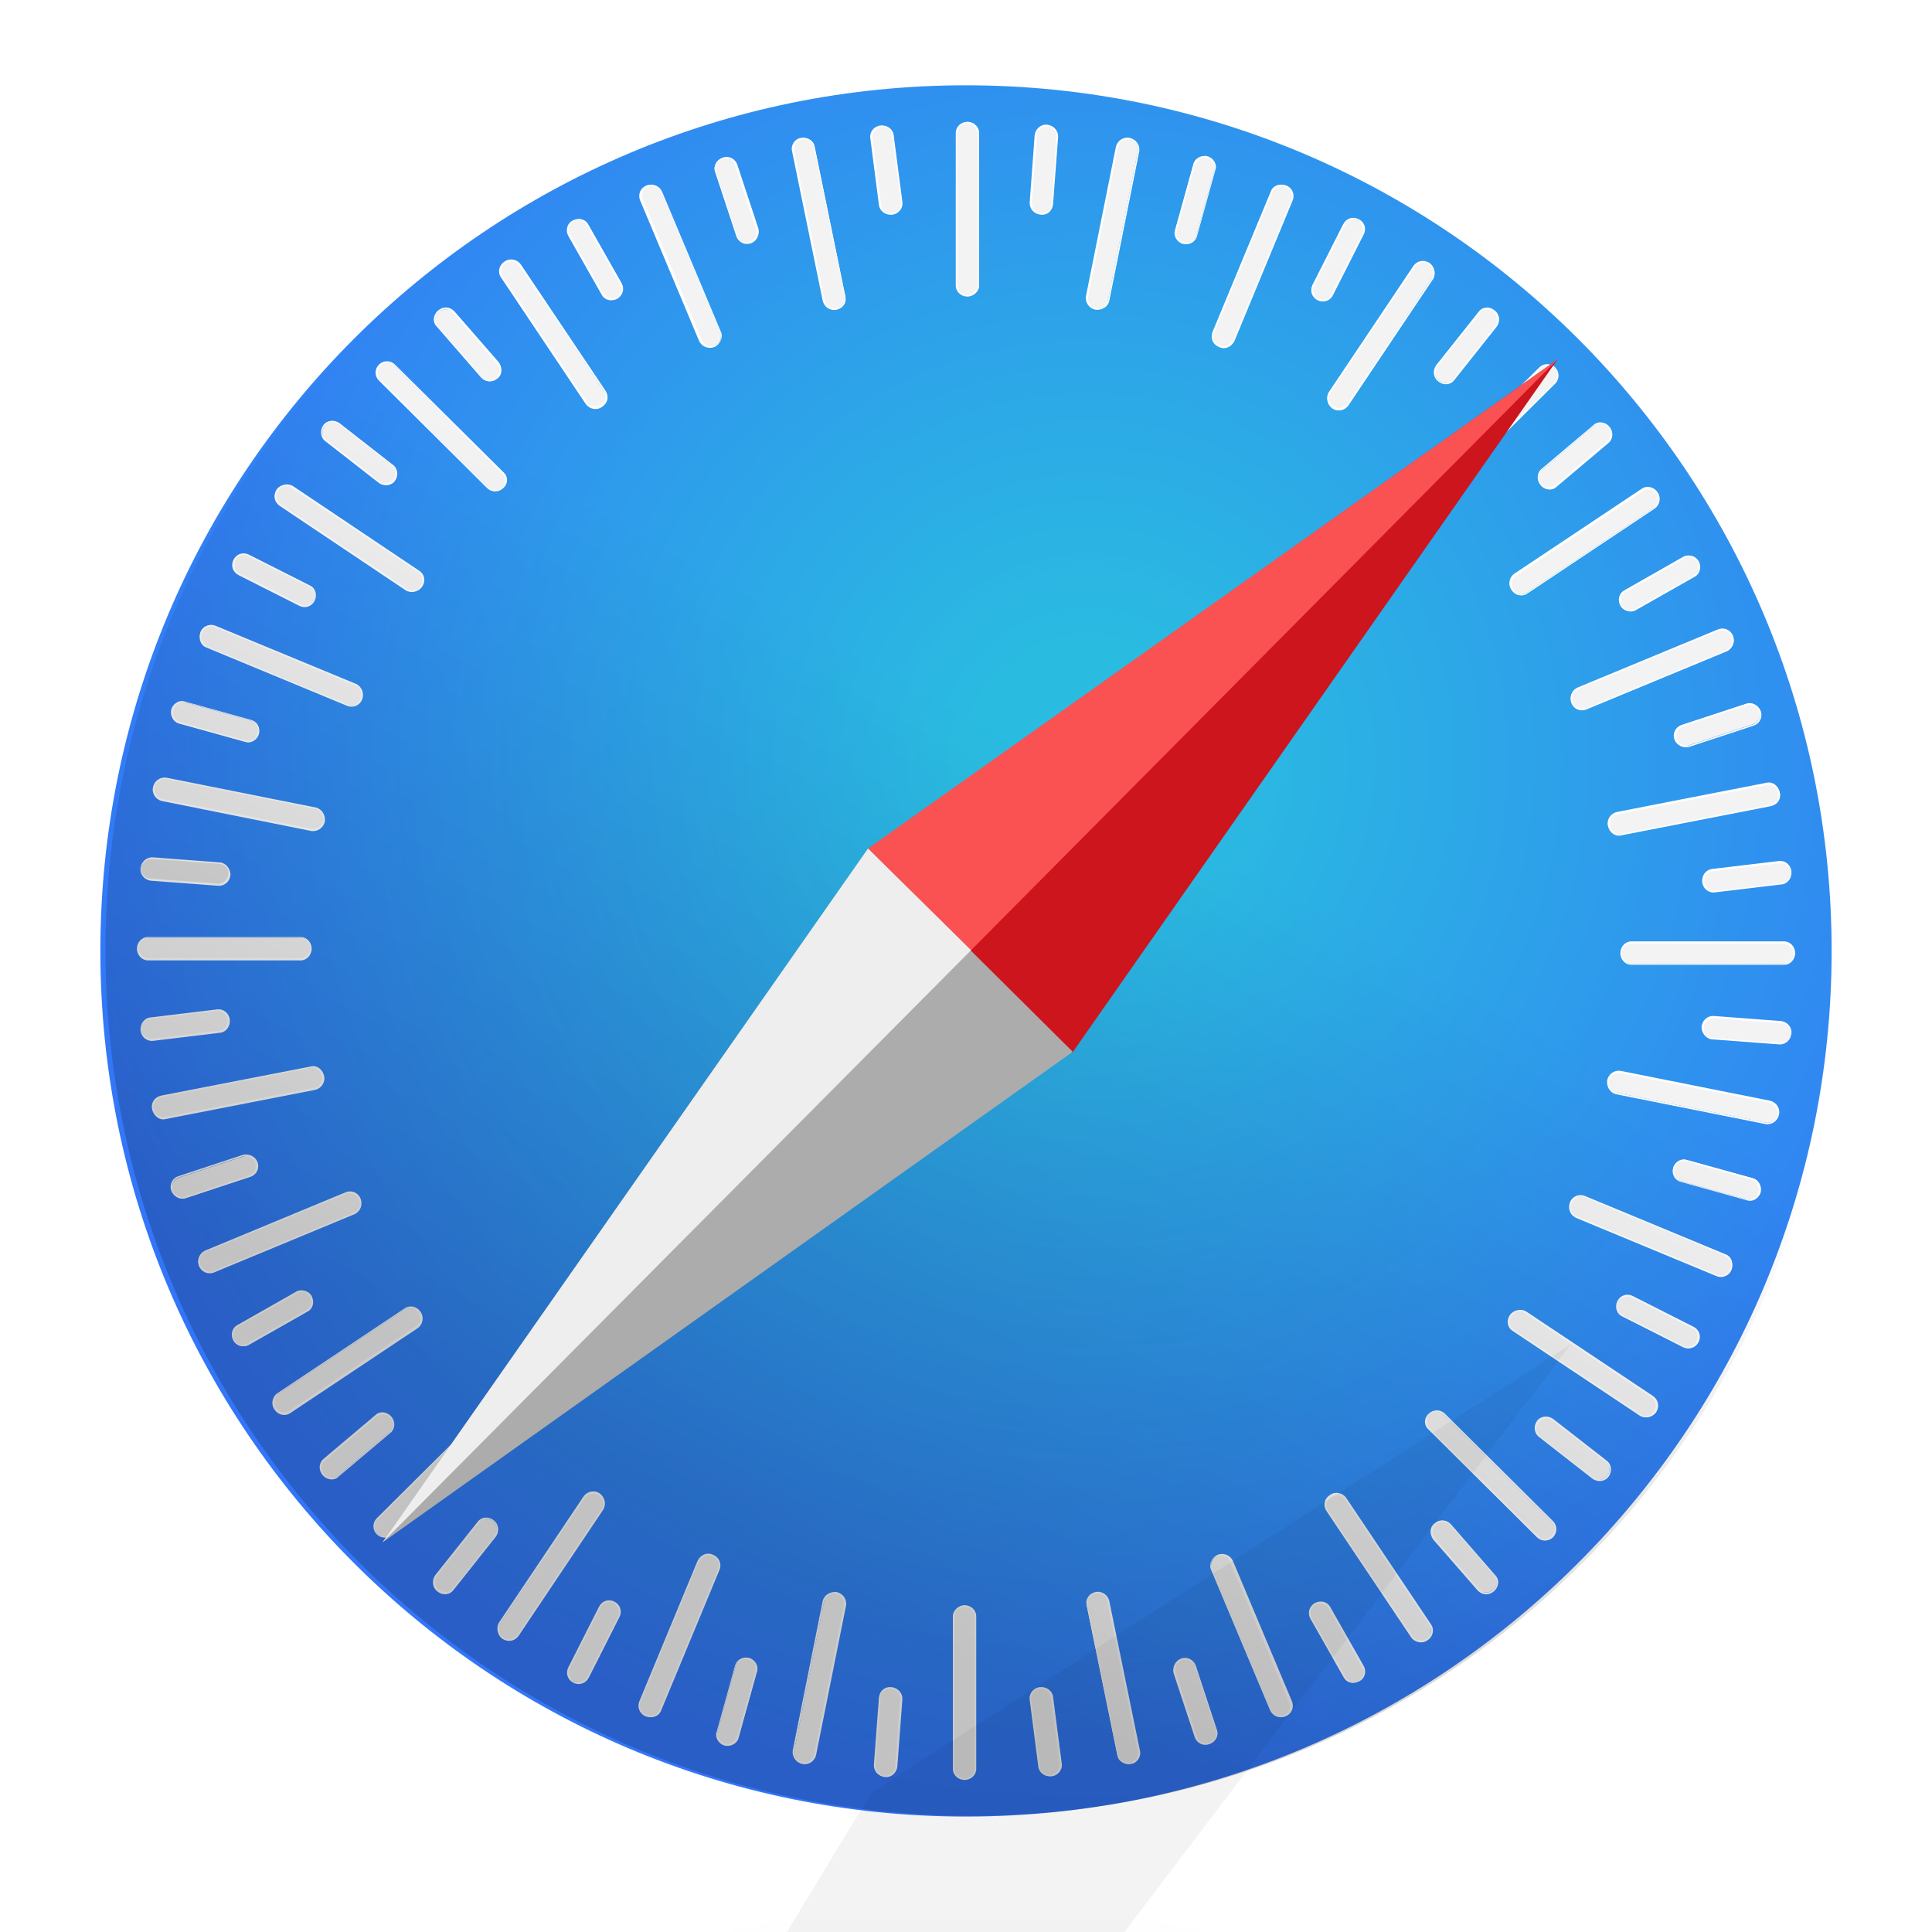 <svg width="20" height="20" viewBox="0 0 20 20" fill="none" xmlns="http://www.w3.org/2000/svg">
<g clip-path="url(#clip0_1949_4490)">
<g filter="url(#filter0_d_1949_4490)">
<path d="M10 19.531C15.35 19.531 19.688 15.194 19.688 9.844C19.688 4.493 15.35 0.156 10 0.156C4.65 0.156 0.312 4.493 0.312 9.844C0.312 15.194 4.65 19.531 10 19.531Z" fill="url(#paint0_linear_1949_4490)"/>
</g>
<path d="M10 18.805C14.949 18.805 18.961 14.793 18.961 9.844C18.961 4.895 14.949 0.883 10 0.883C5.051 0.883 1.039 4.895 1.039 9.844C1.039 14.793 5.051 18.805 10 18.805Z" fill="url(#paint1_radial_1949_4490)"/>
<path d="M10.015 3.062C9.955 3.062 9.902 3.017 9.902 2.957V1.375C9.902 1.314 9.955 1.269 10.015 1.269C10.076 1.269 10.129 1.314 10.129 1.375V2.957C10.121 3.017 10.076 3.062 10.015 3.062Z" fill="#F3F3F3"/>
<path d="M10.015 3.07C9.947 3.07 9.894 3.017 9.894 2.957V1.375C9.894 1.314 9.947 1.261 10.015 1.261C10.083 1.261 10.136 1.314 10.136 1.375V2.957C10.136 3.017 10.076 3.07 10.015 3.07ZM10.015 1.276C9.962 1.276 9.909 1.322 9.909 1.375V2.957C9.909 3.01 9.955 3.055 10.015 3.055C10.068 3.055 10.121 3.01 10.121 2.957V1.375C10.114 1.322 10.068 1.276 10.015 1.276Z" fill="white"/>
<path d="M10.772 2.215C10.711 2.207 10.666 2.162 10.666 2.101L10.719 1.397C10.726 1.337 10.78 1.291 10.84 1.299C10.901 1.307 10.946 1.352 10.946 1.413L10.893 2.116C10.886 2.177 10.833 2.222 10.772 2.215V2.215Z" fill="#F3F3F3"/>
<path d="M10.772 2.222C10.704 2.215 10.659 2.162 10.659 2.101L10.711 1.397C10.719 1.337 10.772 1.284 10.84 1.291C10.908 1.299 10.954 1.352 10.954 1.413L10.901 2.116C10.893 2.185 10.84 2.23 10.772 2.222ZM10.84 1.307C10.787 1.307 10.734 1.345 10.734 1.397L10.681 2.101C10.681 2.154 10.719 2.2 10.78 2.207C10.833 2.207 10.886 2.169 10.886 2.116L10.938 1.413C10.938 1.36 10.893 1.314 10.84 1.307H10.84Z" fill="white"/>
<path d="M11.34 3.199C11.279 3.184 11.241 3.131 11.249 3.07L11.559 1.519C11.574 1.458 11.627 1.42 11.688 1.435C11.748 1.45 11.786 1.503 11.779 1.564L11.468 3.116C11.461 3.168 11.4 3.206 11.34 3.199H11.34Z" fill="#F3F3F3"/>
<path d="M11.34 3.206C11.271 3.191 11.234 3.131 11.241 3.07L11.552 1.519C11.567 1.458 11.627 1.413 11.695 1.428C11.763 1.443 11.801 1.503 11.794 1.564L11.483 3.116C11.468 3.176 11.408 3.214 11.34 3.206ZM11.695 1.443C11.642 1.435 11.589 1.466 11.574 1.519L11.264 3.07C11.256 3.123 11.287 3.176 11.347 3.191C11.4 3.199 11.453 3.168 11.468 3.115L11.779 1.564C11.786 1.503 11.748 1.458 11.695 1.443Z" fill="white"/>
<path d="M12.248 2.518C12.233 2.514 12.22 2.508 12.208 2.499C12.196 2.49 12.186 2.479 12.178 2.467C12.17 2.454 12.165 2.44 12.163 2.425C12.161 2.411 12.161 2.396 12.165 2.381L12.354 1.7C12.369 1.64 12.43 1.609 12.49 1.625C12.551 1.64 12.588 1.7 12.573 1.761L12.384 2.442C12.369 2.502 12.308 2.533 12.248 2.518Z" fill="#F3F3F3"/>
<path d="M12.248 2.525C12.187 2.51 12.142 2.442 12.165 2.381L12.354 1.7C12.369 1.64 12.437 1.602 12.498 1.617C12.558 1.632 12.604 1.7 12.581 1.761L12.392 2.442C12.377 2.502 12.316 2.54 12.248 2.525H12.248ZM12.498 1.64C12.445 1.625 12.384 1.655 12.369 1.708L12.18 2.389C12.165 2.442 12.195 2.495 12.255 2.51C12.308 2.525 12.369 2.495 12.384 2.442L12.573 1.761C12.581 1.708 12.551 1.655 12.498 1.64V1.64Z" fill="white"/>
<path d="M12.619 3.585C12.558 3.562 12.536 3.494 12.558 3.441L13.164 1.98C13.186 1.927 13.254 1.897 13.307 1.927C13.368 1.95 13.391 2.018 13.368 2.071L12.762 3.532C12.74 3.585 12.672 3.615 12.619 3.585H12.619Z" fill="#F3F3F3"/>
<path d="M12.619 3.592C12.59 3.581 12.566 3.559 12.553 3.531C12.541 3.502 12.54 3.47 12.55 3.441L13.156 1.98C13.179 1.92 13.247 1.897 13.315 1.92C13.344 1.931 13.368 1.953 13.38 1.981C13.393 2.01 13.394 2.042 13.383 2.071L12.778 3.532C12.747 3.592 12.679 3.623 12.619 3.592ZM13.307 1.935C13.255 1.912 13.194 1.935 13.171 1.988L12.566 3.449C12.543 3.501 12.573 3.554 12.626 3.577C12.679 3.6 12.74 3.577 12.762 3.524L13.368 2.063C13.383 2.018 13.36 1.957 13.307 1.935Z" fill="white"/>
<path d="M13.64 3.1C13.587 3.07 13.565 3.01 13.587 2.957L13.905 2.328C13.935 2.275 13.996 2.253 14.057 2.283C14.11 2.313 14.132 2.374 14.11 2.427L13.792 3.055C13.761 3.108 13.701 3.131 13.64 3.1H13.64Z" fill="#F3F3F3"/>
<path d="M13.64 3.108C13.58 3.078 13.557 3.01 13.587 2.949L13.905 2.321C13.936 2.26 14.004 2.238 14.064 2.268C14.125 2.298 14.148 2.366 14.117 2.427L13.799 3.055C13.769 3.115 13.701 3.138 13.64 3.108L13.64 3.108ZM14.057 2.283C14.004 2.26 13.943 2.275 13.921 2.328L13.603 2.957C13.58 3.002 13.603 3.062 13.648 3.093C13.701 3.115 13.761 3.1 13.784 3.047L14.102 2.419C14.125 2.374 14.102 2.313 14.057 2.283Z" fill="white"/>
<path d="M13.792 4.22C13.739 4.183 13.724 4.115 13.761 4.069L14.639 2.76C14.67 2.707 14.738 2.699 14.791 2.73C14.844 2.767 14.859 2.835 14.821 2.881L13.943 4.19C13.913 4.243 13.845 4.258 13.792 4.22Z" fill="#F3F3F3"/>
<path d="M13.792 4.228C13.739 4.19 13.724 4.115 13.754 4.062L14.632 2.752C14.67 2.699 14.738 2.684 14.798 2.722C14.851 2.76 14.867 2.835 14.836 2.888L13.958 4.198C13.921 4.251 13.845 4.266 13.792 4.228ZM14.791 2.737C14.745 2.707 14.677 2.714 14.647 2.76L13.769 4.069C13.739 4.114 13.754 4.175 13.799 4.205C13.845 4.236 13.913 4.228 13.943 4.183L14.821 2.881C14.851 2.835 14.836 2.767 14.791 2.737Z" fill="white"/>
<path d="M14.897 3.94C14.851 3.903 14.836 3.834 14.874 3.789L15.313 3.237C15.351 3.191 15.419 3.184 15.464 3.221C15.51 3.259 15.525 3.327 15.487 3.373L15.048 3.925C15.01 3.971 14.942 3.978 14.897 3.94H14.897Z" fill="#F3F3F3"/>
<path d="M14.889 3.948C14.836 3.91 14.829 3.834 14.867 3.781L15.306 3.229C15.343 3.176 15.419 3.168 15.472 3.214C15.525 3.252 15.533 3.327 15.495 3.38L15.056 3.933C15.018 3.986 14.942 3.993 14.889 3.948ZM15.457 3.229C15.412 3.191 15.351 3.199 15.313 3.244L14.874 3.797C14.844 3.842 14.851 3.903 14.897 3.94C14.942 3.978 15.003 3.971 15.04 3.925L15.479 3.373C15.51 3.327 15.502 3.259 15.457 3.229L15.457 3.229Z" fill="white"/>
<path d="M14.821 5.076C14.776 5.03 14.776 4.962 14.821 4.924L15.941 3.812C15.987 3.766 16.055 3.774 16.093 3.812C16.13 3.85 16.138 3.925 16.093 3.963L14.98 5.076C14.935 5.121 14.867 5.121 14.821 5.076Z" fill="#F3F3F3"/>
<path d="M14.813 5.083C14.792 5.061 14.779 5.031 14.779 5C14.779 4.969 14.792 4.939 14.813 4.917L15.934 3.804C15.956 3.782 15.986 3.77 16.017 3.77C16.048 3.77 16.078 3.782 16.1 3.804C16.122 3.826 16.134 3.856 16.134 3.887C16.134 3.919 16.122 3.948 16.1 3.971L14.98 5.083C14.958 5.105 14.928 5.117 14.897 5.117C14.866 5.117 14.836 5.105 14.813 5.083V5.083ZM16.093 3.812C16.055 3.774 15.987 3.774 15.949 3.812L14.829 4.924C14.791 4.962 14.791 5.03 14.829 5.068C14.867 5.106 14.935 5.106 14.972 5.068L16.093 3.956C16.13 3.918 16.13 3.857 16.093 3.812Z" fill="white"/>
<path d="M15.956 5.015C15.918 4.97 15.918 4.902 15.964 4.864L16.501 4.41C16.547 4.372 16.615 4.379 16.653 4.425C16.691 4.47 16.691 4.538 16.645 4.576L16.108 5.03C16.062 5.068 15.994 5.061 15.956 5.015Z" fill="#F3F3F3"/>
<path d="M15.949 5.023C15.903 4.97 15.911 4.894 15.956 4.856L16.494 4.402C16.539 4.357 16.615 4.364 16.66 4.417C16.706 4.47 16.698 4.546 16.653 4.584L16.115 5.038C16.07 5.083 15.994 5.076 15.949 5.023H15.949ZM16.645 4.425C16.607 4.379 16.547 4.379 16.501 4.41L15.964 4.864C15.926 4.902 15.918 4.962 15.956 5.008C15.994 5.053 16.055 5.053 16.1 5.023L16.637 4.569C16.683 4.531 16.683 4.47 16.645 4.425Z" fill="white"/>
<path d="M15.654 6.105C15.616 6.052 15.631 5.984 15.684 5.954L17.001 5.076C17.054 5.045 17.122 5.061 17.152 5.106C17.19 5.159 17.175 5.227 17.122 5.257L15.805 6.135C15.759 6.166 15.691 6.15 15.654 6.105Z" fill="#F3F3F3"/>
<path d="M15.646 6.105C15.608 6.052 15.623 5.976 15.676 5.939L16.993 5.061C17.046 5.023 17.122 5.038 17.16 5.098C17.198 5.151 17.182 5.227 17.129 5.265L15.813 6.143C15.759 6.181 15.684 6.166 15.646 6.105V6.105ZM17.145 5.114C17.114 5.068 17.054 5.053 17.008 5.083L15.691 5.961C15.646 5.991 15.631 6.052 15.669 6.105C15.699 6.15 15.759 6.166 15.805 6.135L17.122 5.257C17.167 5.22 17.175 5.159 17.145 5.114Z" fill="white"/>
<path d="M16.781 6.264C16.751 6.211 16.766 6.143 16.819 6.113L17.432 5.764C17.485 5.734 17.553 5.757 17.584 5.81C17.614 5.863 17.599 5.931 17.546 5.961L16.933 6.309C16.88 6.34 16.812 6.317 16.781 6.264L16.781 6.264Z" fill="#F3F3F3"/>
<path d="M16.774 6.271C16.743 6.211 16.759 6.143 16.812 6.113L17.425 5.764C17.478 5.734 17.553 5.757 17.584 5.81C17.614 5.87 17.599 5.939 17.546 5.969L16.933 6.317C16.88 6.347 16.804 6.324 16.774 6.271ZM17.576 5.817C17.546 5.764 17.485 5.749 17.44 5.78L16.827 6.128C16.781 6.158 16.766 6.219 16.789 6.264C16.819 6.317 16.88 6.332 16.925 6.302L17.538 5.954C17.584 5.931 17.599 5.87 17.576 5.817Z" fill="white"/>
<path d="M16.274 7.271C16.252 7.21 16.274 7.149 16.335 7.127L17.796 6.521C17.848 6.499 17.917 6.529 17.939 6.582C17.962 6.642 17.939 6.703 17.879 6.726L16.418 7.331C16.365 7.354 16.297 7.331 16.274 7.271Z" fill="#F3F3F3"/>
<path d="M16.267 7.278C16.244 7.218 16.267 7.149 16.327 7.119L17.788 6.514C17.817 6.503 17.849 6.504 17.878 6.516C17.906 6.529 17.928 6.553 17.939 6.582C17.962 6.642 17.939 6.71 17.879 6.741L16.418 7.346C16.389 7.357 16.357 7.356 16.328 7.343C16.3 7.331 16.278 7.307 16.267 7.278V7.278ZM17.924 6.589C17.901 6.536 17.841 6.514 17.796 6.529L16.335 7.134C16.282 7.157 16.259 7.218 16.282 7.271C16.305 7.324 16.365 7.346 16.41 7.331L17.871 6.726C17.924 6.703 17.947 6.642 17.924 6.589Z" fill="white"/>
<path d="M17.341 7.649C17.319 7.588 17.349 7.528 17.409 7.505L18.076 7.286C18.128 7.263 18.197 7.301 18.212 7.354C18.234 7.414 18.204 7.475 18.144 7.498L17.478 7.717C17.425 7.74 17.364 7.71 17.341 7.649V7.649Z" fill="#F3F3F3"/>
<path d="M17.334 7.656C17.311 7.596 17.341 7.528 17.41 7.505L18.076 7.286C18.136 7.263 18.204 7.301 18.227 7.361C18.25 7.422 18.219 7.49 18.151 7.513L17.485 7.732C17.425 7.747 17.357 7.717 17.334 7.656ZM18.212 7.369C18.197 7.316 18.136 7.286 18.083 7.301L17.417 7.52C17.364 7.535 17.341 7.596 17.357 7.649C17.372 7.702 17.432 7.732 17.485 7.717L18.151 7.498C18.204 7.475 18.227 7.422 18.212 7.369V7.369Z" fill="white"/>
<path d="M16.66 8.55C16.645 8.489 16.683 8.428 16.743 8.421L18.295 8.118C18.355 8.103 18.409 8.148 18.424 8.209C18.439 8.27 18.401 8.33 18.34 8.338L16.789 8.64C16.728 8.648 16.668 8.61 16.66 8.55H16.66Z" fill="#F3F3F3"/>
<path d="M16.645 8.55C16.63 8.481 16.675 8.421 16.736 8.406L18.287 8.103C18.348 8.088 18.409 8.133 18.424 8.201C18.439 8.27 18.393 8.33 18.333 8.345L16.781 8.648C16.721 8.663 16.66 8.618 16.645 8.55V8.55ZM18.409 8.209C18.401 8.156 18.348 8.118 18.295 8.126L16.743 8.429C16.691 8.436 16.653 8.497 16.668 8.55C16.675 8.603 16.728 8.64 16.781 8.633L18.333 8.33C18.386 8.315 18.424 8.262 18.409 8.209Z" fill="white"/>
<path d="M17.629 9.132C17.621 9.072 17.659 9.019 17.72 9.011L18.416 8.928C18.477 8.92 18.53 8.966 18.537 9.026C18.545 9.087 18.507 9.14 18.446 9.148L17.75 9.231C17.697 9.238 17.637 9.193 17.629 9.132H17.629Z" fill="#F3F3F3"/>
<path d="M17.621 9.132C17.614 9.064 17.659 9.004 17.72 8.996L18.416 8.913C18.477 8.905 18.537 8.951 18.545 9.019C18.552 9.087 18.507 9.148 18.446 9.155L17.75 9.238C17.689 9.246 17.629 9.2 17.621 9.132ZM18.537 9.026C18.53 8.973 18.477 8.928 18.424 8.936L17.727 9.019C17.674 9.026 17.637 9.079 17.644 9.132C17.652 9.185 17.705 9.231 17.758 9.223L18.454 9.14C18.507 9.132 18.545 9.079 18.537 9.026H18.537Z" fill="white"/>
<path d="M16.781 9.866C16.781 9.806 16.827 9.753 16.887 9.753H18.469C18.53 9.753 18.575 9.806 18.575 9.866C18.575 9.927 18.53 9.98 18.469 9.98H16.887C16.827 9.98 16.781 9.927 16.781 9.866Z" fill="#F3F3F3"/>
<path d="M16.774 9.866C16.774 9.798 16.827 9.745 16.887 9.745H18.469C18.53 9.745 18.583 9.798 18.583 9.866C18.583 9.935 18.53 9.988 18.469 9.988H16.887C16.827 9.988 16.774 9.935 16.774 9.866ZM18.567 9.874C18.567 9.821 18.522 9.768 18.469 9.768H16.887C16.834 9.768 16.789 9.813 16.789 9.874C16.789 9.927 16.834 9.98 16.887 9.98H18.469C18.522 9.972 18.567 9.927 18.567 9.874H18.567Z" fill="white"/>
<path d="M17.621 10.631C17.629 10.57 17.674 10.525 17.735 10.525L18.439 10.578C18.499 10.585 18.545 10.638 18.537 10.699C18.53 10.759 18.484 10.805 18.424 10.805L17.72 10.752C17.667 10.744 17.621 10.691 17.621 10.631H17.621Z" fill="#F3F3F3"/>
<path d="M17.614 10.631C17.621 10.563 17.674 10.517 17.735 10.517L18.439 10.57C18.499 10.578 18.552 10.631 18.545 10.699C18.537 10.767 18.484 10.812 18.424 10.812L17.72 10.759C17.659 10.752 17.614 10.691 17.614 10.631ZM18.537 10.699C18.545 10.646 18.499 10.593 18.446 10.593L17.742 10.54C17.689 10.54 17.644 10.578 17.637 10.639C17.629 10.691 17.674 10.744 17.727 10.744L18.431 10.797C18.484 10.797 18.53 10.752 18.537 10.699Z" fill="white"/>
<path d="M16.645 11.183C16.66 11.123 16.713 11.085 16.774 11.093L18.325 11.403C18.386 11.418 18.424 11.471 18.409 11.531C18.393 11.592 18.34 11.63 18.28 11.622L16.728 11.312C16.675 11.305 16.637 11.244 16.645 11.183Z" fill="#F3F3F3"/>
<path d="M16.637 11.183C16.653 11.115 16.713 11.077 16.774 11.085L18.325 11.395C18.386 11.41 18.431 11.471 18.416 11.539C18.401 11.607 18.34 11.645 18.28 11.637L16.728 11.327C16.668 11.312 16.63 11.252 16.637 11.183V11.183ZM18.401 11.539C18.409 11.486 18.378 11.433 18.325 11.418L16.774 11.108C16.721 11.1 16.668 11.13 16.653 11.191C16.645 11.244 16.675 11.297 16.728 11.312L18.28 11.622C18.34 11.63 18.386 11.592 18.401 11.539Z" fill="white"/>
<path d="M17.326 12.091C17.33 12.077 17.336 12.064 17.345 12.052C17.353 12.04 17.364 12.03 17.377 12.022C17.39 12.014 17.404 12.009 17.418 12.007C17.433 12.004 17.448 12.005 17.462 12.008L18.144 12.197C18.204 12.213 18.234 12.273 18.219 12.334C18.216 12.348 18.209 12.362 18.201 12.374C18.192 12.386 18.181 12.396 18.168 12.404C18.156 12.411 18.142 12.416 18.127 12.419C18.112 12.421 18.098 12.421 18.083 12.417L17.402 12.228C17.341 12.213 17.311 12.152 17.326 12.091H17.326Z" fill="#F3F3F3"/>
<path d="M17.319 12.092C17.334 12.031 17.402 11.986 17.462 12.008L18.144 12.197C18.204 12.213 18.242 12.281 18.227 12.341C18.212 12.402 18.144 12.447 18.083 12.425L17.402 12.235C17.341 12.22 17.303 12.16 17.319 12.092L17.319 12.092ZM18.204 12.341C18.219 12.288 18.189 12.228 18.136 12.213L17.455 12.023C17.402 12.008 17.349 12.039 17.334 12.099C17.319 12.152 17.349 12.213 17.402 12.228L18.083 12.417C18.136 12.425 18.189 12.394 18.204 12.341Z" fill="white"/>
<path d="M16.259 12.455C16.282 12.394 16.35 12.371 16.403 12.394L17.864 13C17.916 13.022 17.947 13.091 17.924 13.143C17.901 13.204 17.833 13.227 17.78 13.204L16.32 12.599C16.259 12.576 16.236 12.508 16.259 12.455V12.455Z" fill="#F3F3F3"/>
<path d="M16.252 12.447C16.263 12.418 16.285 12.395 16.313 12.382C16.341 12.369 16.374 12.368 16.403 12.379L17.864 12.985C17.924 13.007 17.947 13.075 17.924 13.144C17.913 13.173 17.891 13.196 17.863 13.209C17.834 13.222 17.802 13.223 17.773 13.212L16.312 12.606C16.252 12.576 16.229 12.508 16.252 12.447ZM17.909 13.136C17.932 13.083 17.909 13.023 17.856 13L16.395 12.394C16.342 12.372 16.289 12.402 16.267 12.455C16.244 12.508 16.267 12.568 16.32 12.591L17.78 13.197C17.833 13.212 17.894 13.189 17.909 13.136Z" fill="white"/>
<path d="M16.751 13.477C16.781 13.424 16.842 13.401 16.895 13.424L17.523 13.742C17.576 13.764 17.599 13.832 17.568 13.893C17.538 13.946 17.478 13.969 17.425 13.946L16.797 13.628C16.743 13.598 16.721 13.53 16.751 13.477Z" fill="#F3F3F3"/>
<path d="M16.743 13.469C16.774 13.408 16.842 13.386 16.902 13.416L17.53 13.734C17.591 13.764 17.614 13.832 17.584 13.893C17.553 13.953 17.485 13.976 17.425 13.946L16.797 13.628C16.736 13.605 16.713 13.53 16.743 13.469ZM17.561 13.885C17.584 13.832 17.568 13.772 17.515 13.749L16.887 13.431C16.842 13.409 16.781 13.431 16.751 13.477C16.728 13.53 16.743 13.59 16.796 13.613L17.424 13.931C17.478 13.953 17.538 13.938 17.561 13.885Z" fill="white"/>
<path d="M15.638 13.62C15.676 13.567 15.737 13.552 15.79 13.59L17.107 14.468C17.16 14.498 17.167 14.566 17.137 14.619C17.099 14.672 17.039 14.688 16.986 14.65L15.669 13.772C15.616 13.734 15.601 13.666 15.638 13.62Z" fill="#F3F3F3"/>
<path d="M15.631 13.613C15.669 13.56 15.745 13.545 15.797 13.575L17.114 14.453C17.167 14.491 17.182 14.559 17.145 14.619C17.107 14.672 17.031 14.688 16.978 14.657L15.661 13.779C15.601 13.742 15.593 13.666 15.631 13.613ZM17.122 14.612C17.152 14.566 17.145 14.498 17.099 14.468L15.782 13.59C15.737 13.56 15.676 13.575 15.646 13.62C15.616 13.666 15.623 13.734 15.669 13.764L16.986 14.642C17.031 14.672 17.092 14.657 17.122 14.612V14.612Z" fill="white"/>
<path d="M15.918 14.718C15.956 14.672 16.024 14.657 16.07 14.695L16.622 15.127C16.668 15.164 16.675 15.232 16.637 15.278C16.6 15.323 16.532 15.338 16.486 15.3L15.934 14.869C15.888 14.831 15.881 14.763 15.918 14.718Z" fill="#F3F3F3"/>
<path d="M15.911 14.71C15.949 14.657 16.024 14.65 16.077 14.688L16.63 15.119C16.683 15.157 16.691 15.232 16.653 15.285C16.615 15.338 16.539 15.346 16.486 15.308L15.934 14.877C15.881 14.839 15.873 14.763 15.911 14.71ZM16.637 15.278C16.675 15.232 16.668 15.172 16.622 15.134L16.07 14.703C16.024 14.672 15.964 14.68 15.926 14.725C15.888 14.771 15.896 14.831 15.941 14.869L16.494 15.3C16.539 15.331 16.6 15.323 16.637 15.278H16.637Z" fill="white"/>
<path d="M14.791 14.642C14.836 14.597 14.904 14.597 14.942 14.642L16.062 15.755C16.108 15.8 16.1 15.868 16.062 15.906C16.017 15.951 15.949 15.951 15.911 15.906L14.791 14.793C14.753 14.756 14.753 14.68 14.791 14.642Z" fill="#F3F3F3"/>
<path d="M14.791 14.634C14.813 14.613 14.843 14.6 14.874 14.6C14.905 14.6 14.935 14.613 14.957 14.634L16.077 15.747C16.099 15.769 16.111 15.799 16.111 15.83C16.111 15.861 16.099 15.891 16.077 15.914C16.055 15.935 16.025 15.948 15.994 15.948C15.963 15.948 15.933 15.935 15.911 15.914L14.791 14.801C14.738 14.756 14.738 14.68 14.791 14.634ZM16.062 15.898C16.1 15.861 16.1 15.793 16.062 15.755L14.942 14.642C14.904 14.604 14.836 14.604 14.798 14.642C14.761 14.68 14.761 14.748 14.798 14.786L15.918 15.898C15.956 15.944 16.017 15.944 16.062 15.898Z" fill="white"/>
<path d="M14.859 15.77C14.904 15.732 14.972 15.732 15.01 15.777L15.472 16.307C15.51 16.353 15.502 16.421 15.457 16.459C15.412 16.496 15.343 16.496 15.306 16.451L14.844 15.921C14.806 15.883 14.813 15.815 14.859 15.77Z" fill="#F3F3F3"/>
<path d="M14.851 15.77C14.904 15.724 14.973 15.732 15.018 15.777L15.479 16.307C15.525 16.353 15.517 16.428 15.464 16.474C15.411 16.519 15.343 16.512 15.298 16.466L14.836 15.936C14.798 15.883 14.798 15.808 14.851 15.77H14.851ZM15.457 16.459C15.502 16.421 15.502 16.36 15.472 16.315L15.01 15.785C14.972 15.747 14.912 15.739 14.867 15.777C14.821 15.815 14.821 15.876 14.851 15.921L15.313 16.451C15.351 16.496 15.412 16.496 15.457 16.459H15.457Z" fill="white"/>
<path d="M13.769 15.482C13.822 15.444 13.89 15.46 13.921 15.512L14.798 16.822C14.829 16.875 14.813 16.943 14.768 16.973C14.715 17.011 14.647 16.996 14.617 16.943L13.739 15.633C13.708 15.581 13.724 15.512 13.769 15.482H13.769Z" fill="#F3F3F3"/>
<path d="M13.769 15.475C13.822 15.437 13.898 15.452 13.935 15.505L14.813 16.814C14.851 16.867 14.836 16.943 14.776 16.981C14.723 17.019 14.647 17.003 14.609 16.951L13.731 15.641C13.693 15.581 13.709 15.512 13.769 15.475V15.475ZM14.768 16.966C14.813 16.935 14.829 16.875 14.798 16.829L13.921 15.52C13.89 15.475 13.83 15.467 13.777 15.497C13.731 15.528 13.716 15.588 13.746 15.634L14.624 16.943C14.655 16.981 14.723 16.996 14.768 16.965L14.768 16.966Z" fill="white"/>
<path d="M13.61 16.602C13.663 16.572 13.731 16.587 13.761 16.64L14.11 17.253C14.14 17.306 14.117 17.374 14.064 17.404C14.011 17.435 13.943 17.42 13.913 17.367L13.565 16.754C13.542 16.701 13.557 16.633 13.61 16.602L13.61 16.602Z" fill="#F3F3F3"/>
<path d="M13.61 16.595C13.671 16.564 13.739 16.58 13.769 16.633L14.117 17.246C14.148 17.299 14.132 17.374 14.072 17.404C14.011 17.435 13.943 17.42 13.913 17.367L13.565 16.754C13.534 16.701 13.55 16.633 13.61 16.595H13.61ZM14.064 17.397C14.11 17.367 14.132 17.306 14.102 17.261L13.754 16.648C13.724 16.602 13.663 16.587 13.618 16.61C13.572 16.64 13.55 16.701 13.58 16.746L13.928 17.359C13.951 17.404 14.019 17.427 14.064 17.397V17.397Z" fill="white"/>
<path d="M12.604 16.103C12.664 16.08 12.725 16.103 12.747 16.156L13.36 17.616C13.383 17.669 13.353 17.738 13.3 17.76C13.247 17.783 13.179 17.76 13.156 17.707L12.543 16.247C12.52 16.194 12.55 16.125 12.604 16.103Z" fill="#F3F3F3"/>
<path d="M12.604 16.095C12.664 16.073 12.732 16.095 12.762 16.156L13.376 17.616C13.386 17.646 13.386 17.678 13.373 17.706C13.36 17.735 13.336 17.757 13.307 17.768C13.247 17.791 13.179 17.768 13.149 17.707L12.536 16.247C12.513 16.194 12.543 16.125 12.604 16.095ZM13.292 17.753C13.345 17.73 13.368 17.669 13.345 17.624L12.732 16.163C12.71 16.11 12.649 16.088 12.596 16.11C12.543 16.133 12.52 16.194 12.543 16.239L13.156 17.7C13.186 17.753 13.239 17.775 13.292 17.753Z" fill="white"/>
<path d="M12.233 17.177C12.293 17.155 12.354 17.185 12.377 17.246L12.596 17.912C12.619 17.965 12.581 18.033 12.528 18.048C12.467 18.07 12.407 18.04 12.384 17.98L12.165 17.314C12.142 17.261 12.172 17.2 12.233 17.177H12.233Z" fill="#F3F3F3"/>
<path d="M12.225 17.17C12.254 17.159 12.287 17.16 12.315 17.173C12.343 17.186 12.365 17.209 12.377 17.238L12.596 17.904C12.619 17.965 12.581 18.033 12.52 18.055C12.491 18.066 12.459 18.065 12.431 18.053C12.402 18.04 12.38 18.016 12.369 17.987L12.149 17.321C12.134 17.261 12.165 17.193 12.225 17.17ZM12.52 18.04C12.573 18.025 12.604 17.965 12.588 17.912L12.369 17.246C12.354 17.193 12.293 17.17 12.24 17.185C12.187 17.2 12.157 17.261 12.172 17.314L12.392 17.98C12.396 17.993 12.402 18.005 12.411 18.015C12.419 18.025 12.43 18.033 12.442 18.039C12.455 18.044 12.468 18.047 12.481 18.048C12.495 18.048 12.508 18.046 12.52 18.04V18.04Z" fill="white"/>
<path d="M11.34 16.489C11.4 16.474 11.461 16.512 11.468 16.572L11.786 18.124C11.801 18.184 11.756 18.237 11.695 18.252C11.635 18.267 11.574 18.23 11.567 18.169L11.249 16.617C11.241 16.564 11.279 16.504 11.34 16.489L11.34 16.489Z" fill="#F3F3F3"/>
<path d="M11.34 16.481C11.408 16.466 11.468 16.512 11.483 16.572L11.801 18.124C11.816 18.184 11.771 18.252 11.71 18.26C11.642 18.275 11.582 18.23 11.567 18.169L11.249 16.617C11.234 16.557 11.272 16.496 11.34 16.481L11.34 16.481ZM11.695 18.245C11.748 18.237 11.786 18.184 11.779 18.123L11.461 16.572C11.453 16.519 11.393 16.481 11.34 16.496C11.287 16.504 11.249 16.557 11.256 16.617L11.574 18.169C11.589 18.222 11.642 18.252 11.695 18.245L11.695 18.245Z" fill="white"/>
<path d="M10.764 17.473C10.825 17.465 10.878 17.503 10.893 17.564L10.984 18.26C10.992 18.32 10.946 18.373 10.886 18.381C10.825 18.388 10.772 18.351 10.757 18.29L10.666 17.594C10.659 17.533 10.704 17.48 10.764 17.473Z" fill="#F3F3F3"/>
<path d="M10.764 17.465C10.833 17.458 10.893 17.503 10.901 17.564L10.992 18.26C10.999 18.32 10.954 18.381 10.886 18.388C10.817 18.396 10.757 18.351 10.749 18.29L10.659 17.594C10.651 17.533 10.696 17.473 10.764 17.465ZM10.878 18.373C10.931 18.366 10.976 18.313 10.969 18.26L10.878 17.564C10.87 17.511 10.817 17.473 10.764 17.48C10.711 17.488 10.666 17.541 10.674 17.594L10.764 18.29C10.772 18.343 10.825 18.381 10.878 18.373Z" fill="white"/>
<path d="M9.985 16.625C10.046 16.625 10.098 16.671 10.098 16.731V18.313C10.098 18.373 10.046 18.419 9.985 18.419C9.924 18.419 9.871 18.373 9.871 18.313V16.731C9.879 16.671 9.924 16.625 9.985 16.625Z" fill="#F3F3F3"/>
<path d="M9.985 16.617C10.053 16.617 10.106 16.67 10.106 16.731V18.313C10.106 18.373 10.053 18.426 9.985 18.426C9.917 18.426 9.864 18.373 9.864 18.313V16.731C9.864 16.671 9.924 16.617 9.985 16.617ZM9.985 18.411C10.038 18.411 10.091 18.366 10.091 18.313V16.731C10.091 16.678 10.046 16.633 9.985 16.633C9.932 16.633 9.879 16.678 9.879 16.731V18.313C9.886 18.366 9.932 18.411 9.985 18.411Z" fill="white"/>
<path d="M9.228 17.473C9.289 17.48 9.334 17.526 9.334 17.586L9.281 18.29C9.274 18.351 9.22 18.396 9.16 18.389C9.099 18.381 9.054 18.335 9.054 18.275L9.107 17.571C9.115 17.511 9.168 17.465 9.228 17.473Z" fill="#F3F3F3"/>
<path d="M9.228 17.465C9.296 17.473 9.342 17.526 9.342 17.586L9.289 18.29C9.281 18.351 9.228 18.404 9.16 18.396C9.092 18.388 9.046 18.335 9.046 18.275L9.099 17.571C9.107 17.503 9.16 17.458 9.228 17.465ZM9.16 18.381C9.213 18.381 9.266 18.343 9.266 18.29L9.319 17.586C9.319 17.533 9.281 17.488 9.22 17.48C9.167 17.48 9.115 17.518 9.115 17.571L9.062 18.275C9.062 18.328 9.107 18.373 9.16 18.381H9.16Z" fill="white"/>
<path d="M8.66 16.489C8.721 16.504 8.759 16.557 8.751 16.617L8.441 18.169C8.426 18.23 8.373 18.267 8.312 18.252C8.252 18.237 8.214 18.184 8.221 18.123L8.532 16.572C8.539 16.519 8.6 16.481 8.66 16.489Z" fill="#F3F3F3"/>
<path d="M8.66 16.481C8.729 16.496 8.766 16.557 8.759 16.617L8.448 18.169C8.433 18.23 8.373 18.275 8.305 18.26C8.237 18.245 8.199 18.184 8.206 18.123L8.517 16.572C8.532 16.512 8.592 16.474 8.66 16.481L8.66 16.481ZM8.305 18.245C8.358 18.252 8.411 18.222 8.426 18.169L8.736 16.617C8.744 16.564 8.713 16.512 8.653 16.496C8.6 16.489 8.547 16.519 8.532 16.572L8.221 18.123C8.214 18.184 8.252 18.23 8.305 18.245Z" fill="white"/>
<path d="M7.752 17.17C7.813 17.185 7.851 17.246 7.835 17.306L7.646 17.987C7.631 18.048 7.571 18.078 7.51 18.063C7.496 18.06 7.482 18.053 7.47 18.045C7.458 18.036 7.448 18.025 7.44 18.012C7.432 18 7.427 17.985 7.425 17.971C7.423 17.956 7.423 17.941 7.427 17.927L7.616 17.246C7.631 17.185 7.692 17.155 7.752 17.17H7.752Z" fill="#F3F3F3"/>
<path d="M7.752 17.162C7.813 17.177 7.858 17.246 7.835 17.306L7.646 17.987C7.631 18.048 7.563 18.086 7.502 18.07C7.442 18.055 7.397 17.987 7.419 17.927L7.608 17.246C7.624 17.185 7.684 17.147 7.752 17.162V17.162ZM7.502 18.048C7.555 18.063 7.616 18.033 7.631 17.98L7.82 17.299C7.835 17.246 7.805 17.193 7.745 17.177C7.692 17.162 7.631 17.193 7.616 17.246L7.427 17.927C7.419 17.98 7.449 18.033 7.502 18.048Z" fill="white"/>
<path d="M7.381 16.103C7.442 16.125 7.465 16.194 7.442 16.247L6.836 17.707C6.814 17.76 6.746 17.791 6.693 17.76C6.64 17.73 6.609 17.669 6.632 17.616L7.238 16.156C7.26 16.103 7.328 16.073 7.381 16.103H7.381Z" fill="#F3F3F3"/>
<path d="M7.381 16.095C7.41 16.106 7.434 16.128 7.447 16.157C7.46 16.185 7.461 16.218 7.45 16.247L6.844 17.707C6.821 17.768 6.753 17.791 6.685 17.768C6.656 17.757 6.633 17.735 6.62 17.706C6.607 17.678 6.606 17.646 6.617 17.616L7.222 16.156C7.253 16.095 7.321 16.065 7.381 16.095ZM6.693 17.753C6.746 17.775 6.806 17.753 6.829 17.7L7.434 16.239C7.457 16.186 7.427 16.133 7.374 16.11C7.321 16.088 7.26 16.11 7.238 16.163L6.632 17.624C6.617 17.669 6.64 17.73 6.693 17.753Z" fill="white"/>
<path d="M6.36 16.587C6.413 16.617 6.435 16.678 6.413 16.731L6.095 17.359C6.064 17.412 6.004 17.435 5.943 17.404C5.89 17.374 5.868 17.314 5.89 17.261L6.208 16.633C6.239 16.58 6.299 16.557 6.36 16.587Z" fill="#F3F3F3"/>
<path d="M6.36 16.58C6.42 16.61 6.443 16.678 6.413 16.738L6.095 17.367C6.064 17.427 5.996 17.45 5.936 17.42C5.875 17.389 5.853 17.321 5.883 17.261L6.201 16.633C6.231 16.572 6.299 16.549 6.36 16.58ZM5.943 17.405C5.996 17.427 6.057 17.412 6.08 17.359L6.397 16.731C6.42 16.686 6.397 16.625 6.352 16.595C6.299 16.572 6.239 16.587 6.216 16.64L5.898 17.268C5.875 17.314 5.898 17.374 5.943 17.404V17.405Z" fill="white"/>
<path d="M6.208 15.467C6.261 15.505 6.276 15.573 6.239 15.618L5.361 16.928C5.33 16.981 5.262 16.988 5.209 16.958C5.156 16.92 5.141 16.852 5.179 16.807L6.057 15.497C6.087 15.444 6.155 15.429 6.208 15.467V15.467Z" fill="#F3F3F3"/>
<path d="M6.208 15.46C6.261 15.497 6.276 15.573 6.246 15.626L5.368 16.935C5.33 16.988 5.262 17.003 5.202 16.966C5.149 16.928 5.134 16.852 5.164 16.799L6.042 15.49C6.08 15.437 6.155 15.422 6.208 15.46ZM5.209 16.951C5.255 16.981 5.323 16.973 5.353 16.928L6.231 15.618C6.261 15.573 6.246 15.512 6.201 15.482C6.155 15.452 6.087 15.46 6.057 15.505L5.179 16.807C5.149 16.852 5.164 16.92 5.209 16.95V16.951Z" fill="white"/>
<path d="M5.103 15.747C5.149 15.785 5.164 15.853 5.126 15.898L4.687 16.451C4.649 16.496 4.581 16.504 4.536 16.466C4.49 16.428 4.475 16.36 4.513 16.315L4.952 15.762C4.99 15.717 5.058 15.709 5.103 15.747Z" fill="#F3F3F3"/>
<path d="M5.111 15.739C5.164 15.777 5.171 15.853 5.134 15.906L4.695 16.459C4.657 16.512 4.581 16.519 4.528 16.474C4.475 16.436 4.468 16.36 4.505 16.307L4.944 15.755C4.982 15.702 5.058 15.694 5.111 15.739ZM4.543 16.459C4.589 16.496 4.649 16.489 4.687 16.443L5.126 15.891C5.156 15.845 5.149 15.785 5.103 15.747C5.058 15.709 4.997 15.717 4.96 15.762L4.521 16.315C4.49 16.36 4.498 16.428 4.543 16.459H4.543Z" fill="white"/>
<path d="M5.179 14.612C5.224 14.657 5.224 14.725 5.179 14.763L4.059 15.876C4.013 15.921 3.945 15.914 3.907 15.876C3.87 15.838 3.862 15.762 3.907 15.724L5.02 14.612C5.065 14.566 5.134 14.566 5.179 14.612Z" fill="#F3F3F3"/>
<path d="M5.187 14.604C5.208 14.627 5.221 14.656 5.221 14.688C5.221 14.719 5.208 14.748 5.187 14.771L4.066 15.883C4.044 15.905 4.014 15.917 3.983 15.917C3.952 15.917 3.922 15.905 3.9 15.883C3.878 15.861 3.866 15.831 3.866 15.8C3.866 15.769 3.878 15.739 3.9 15.717L5.02 14.604C5.042 14.582 5.072 14.57 5.103 14.57C5.134 14.57 5.164 14.582 5.187 14.604ZM3.908 15.876C3.945 15.914 4.013 15.914 4.051 15.876L5.171 14.763C5.209 14.725 5.209 14.657 5.171 14.619C5.134 14.582 5.065 14.582 5.028 14.619L3.908 15.732C3.87 15.77 3.87 15.83 3.908 15.876V15.876Z" fill="white"/>
<path d="M4.044 14.672C4.082 14.718 4.082 14.786 4.036 14.824L3.499 15.278C3.453 15.316 3.385 15.308 3.347 15.263C3.31 15.217 3.31 15.149 3.355 15.111L3.892 14.657C3.938 14.619 4.006 14.627 4.044 14.672Z" fill="#F3F3F3"/>
<path d="M4.051 14.665C4.097 14.718 4.089 14.793 4.044 14.831L3.506 15.285C3.461 15.331 3.385 15.323 3.34 15.27C3.294 15.217 3.302 15.142 3.347 15.104L3.885 14.65C3.93 14.604 4.006 14.612 4.051 14.665L4.051 14.665ZM3.355 15.263C3.393 15.308 3.453 15.308 3.499 15.278L4.036 14.824C4.074 14.786 4.082 14.725 4.044 14.68C4.006 14.634 3.945 14.634 3.9 14.665L3.363 15.119C3.317 15.157 3.317 15.217 3.355 15.263V15.263Z" fill="white"/>
<path d="M4.346 13.582C4.384 13.636 4.369 13.704 4.316 13.734L2.999 14.612C2.946 14.642 2.878 14.627 2.848 14.582C2.81 14.529 2.825 14.46 2.878 14.43L4.195 13.552C4.241 13.522 4.309 13.537 4.347 13.582H4.346Z" fill="#F3F3F3"/>
<path d="M4.354 13.582C4.392 13.636 4.377 13.711 4.324 13.749L3.007 14.627C2.954 14.665 2.878 14.65 2.84 14.589C2.803 14.536 2.818 14.46 2.871 14.423L4.188 13.545C4.241 13.507 4.316 13.522 4.354 13.582H4.354ZM2.856 14.574C2.886 14.619 2.946 14.634 2.992 14.604L4.309 13.726C4.354 13.696 4.369 13.636 4.331 13.583C4.301 13.537 4.241 13.522 4.195 13.552L2.878 14.43C2.833 14.468 2.825 14.529 2.856 14.574Z" fill="white"/>
<path d="M3.219 13.424C3.249 13.477 3.234 13.545 3.181 13.575L2.568 13.923C2.515 13.953 2.447 13.931 2.417 13.878C2.386 13.825 2.401 13.757 2.454 13.726L3.067 13.378C3.12 13.348 3.188 13.371 3.219 13.424H3.219Z" fill="#F3F3F3"/>
<path d="M3.226 13.416C3.257 13.477 3.241 13.545 3.188 13.575L2.575 13.923C2.522 13.953 2.447 13.931 2.417 13.878C2.386 13.817 2.401 13.749 2.454 13.719L3.067 13.371C3.12 13.34 3.196 13.363 3.226 13.416H3.226ZM2.424 13.87C2.454 13.923 2.515 13.938 2.56 13.908L3.173 13.56C3.219 13.53 3.234 13.469 3.211 13.424C3.181 13.371 3.12 13.355 3.075 13.386L2.462 13.734C2.417 13.757 2.401 13.817 2.424 13.87H2.424Z" fill="white"/>
<path d="M3.726 12.417C3.749 12.478 3.726 12.538 3.665 12.561L2.205 13.166C2.152 13.189 2.084 13.159 2.061 13.106C2.038 13.045 2.061 12.985 2.121 12.962L3.582 12.357C3.635 12.334 3.703 12.357 3.726 12.417Z" fill="#F3F3F3"/>
<path d="M3.733 12.409C3.756 12.47 3.733 12.538 3.673 12.568L2.212 13.174C2.183 13.185 2.151 13.184 2.122 13.171C2.094 13.158 2.072 13.135 2.061 13.106C2.038 13.045 2.061 12.977 2.121 12.947L3.582 12.341C3.611 12.33 3.643 12.331 3.672 12.344C3.7 12.357 3.722 12.38 3.733 12.409ZM2.076 13.098C2.099 13.151 2.159 13.174 2.205 13.159L3.665 12.553C3.718 12.53 3.741 12.47 3.718 12.417C3.696 12.364 3.635 12.341 3.59 12.357L2.129 12.962C2.076 12.985 2.053 13.045 2.076 13.098V13.098Z" fill="white"/>
<path d="M2.659 12.039C2.681 12.099 2.651 12.16 2.591 12.182L1.925 12.402C1.872 12.425 1.804 12.387 1.788 12.334C1.766 12.273 1.796 12.213 1.856 12.19L2.522 11.97C2.575 11.948 2.636 11.978 2.659 12.039Z" fill="#F3F3F3"/>
<path d="M2.666 12.031C2.689 12.092 2.659 12.16 2.591 12.182L1.925 12.402C1.864 12.425 1.796 12.387 1.773 12.326C1.751 12.266 1.781 12.197 1.849 12.175L2.515 11.955C2.575 11.94 2.644 11.97 2.666 12.031L2.666 12.031ZM1.788 12.319C1.804 12.372 1.864 12.402 1.917 12.387L2.583 12.167C2.636 12.152 2.659 12.092 2.644 12.039C2.629 11.986 2.568 11.955 2.515 11.97L1.849 12.19C1.796 12.213 1.773 12.266 1.788 12.319Z" fill="white"/>
<path d="M3.34 11.138C3.355 11.198 3.317 11.259 3.257 11.267L1.705 11.569C1.645 11.585 1.592 11.539 1.576 11.479C1.561 11.418 1.599 11.357 1.66 11.35L3.211 11.047C3.272 11.04 3.332 11.077 3.34 11.138H3.34Z" fill="#F3F3F3"/>
<path d="M3.355 11.138C3.37 11.206 3.325 11.267 3.264 11.282L1.713 11.585C1.652 11.6 1.592 11.554 1.576 11.486C1.561 11.418 1.607 11.357 1.667 11.342L3.219 11.04C3.279 11.024 3.34 11.07 3.355 11.138ZM1.592 11.479C1.599 11.531 1.652 11.569 1.705 11.562L3.257 11.259C3.31 11.252 3.347 11.191 3.332 11.138C3.325 11.085 3.272 11.047 3.219 11.055L1.667 11.357C1.614 11.373 1.576 11.425 1.592 11.479V11.479Z" fill="white"/>
<path d="M2.371 10.555C2.379 10.616 2.341 10.669 2.28 10.676L1.584 10.759C1.523 10.767 1.47 10.722 1.463 10.661C1.455 10.601 1.493 10.548 1.554 10.54L2.25 10.457C2.303 10.449 2.364 10.495 2.371 10.555Z" fill="#F3F3F3"/>
<path d="M2.379 10.555C2.386 10.623 2.341 10.684 2.28 10.691L1.584 10.775C1.523 10.782 1.463 10.737 1.455 10.669C1.448 10.601 1.493 10.54 1.554 10.533L2.25 10.449C2.311 10.442 2.371 10.487 2.379 10.555L2.379 10.555ZM1.463 10.661C1.47 10.714 1.524 10.76 1.576 10.752L2.273 10.669C2.326 10.661 2.364 10.608 2.356 10.555C2.348 10.502 2.295 10.457 2.243 10.464L1.546 10.548C1.493 10.555 1.455 10.608 1.463 10.661Z" fill="white"/>
<path d="M3.219 9.821C3.219 9.882 3.173 9.935 3.113 9.935H1.531C1.471 9.935 1.425 9.882 1.425 9.821C1.425 9.761 1.471 9.707 1.531 9.707H3.113C3.173 9.707 3.219 9.761 3.219 9.821L3.219 9.821Z" fill="#F3F3F3"/>
<path d="M3.226 9.821C3.226 9.889 3.173 9.942 3.113 9.942H1.531C1.471 9.942 1.418 9.889 1.418 9.821C1.418 9.753 1.471 9.7 1.531 9.7H3.113C3.173 9.7 3.226 9.753 3.226 9.821ZM1.433 9.814C1.433 9.866 1.478 9.919 1.531 9.919H3.113C3.166 9.919 3.211 9.874 3.211 9.814C3.211 9.761 3.166 9.707 3.113 9.707H1.531C1.478 9.715 1.433 9.761 1.433 9.814H1.433Z" fill="white"/>
<path d="M2.379 9.057C2.371 9.117 2.326 9.163 2.265 9.163L1.561 9.11C1.501 9.102 1.455 9.049 1.463 8.989C1.47 8.928 1.516 8.883 1.576 8.883L2.28 8.936C2.333 8.943 2.379 8.996 2.379 9.057Z" fill="#E2E2E2"/>
<path d="M2.386 9.057C2.379 9.125 2.326 9.17 2.265 9.17L1.561 9.117C1.501 9.11 1.448 9.057 1.455 8.989C1.463 8.92 1.516 8.875 1.576 8.875L2.28 8.928C2.341 8.936 2.386 8.996 2.386 9.057ZM1.463 8.989C1.455 9.041 1.501 9.095 1.554 9.095L2.258 9.148C2.311 9.148 2.356 9.11 2.364 9.049C2.371 8.996 2.326 8.943 2.273 8.943L1.569 8.89C1.516 8.89 1.47 8.936 1.463 8.989V8.989Z" fill="white"/>
<path d="M3.355 8.504C3.34 8.565 3.287 8.603 3.226 8.595L1.675 8.277C1.614 8.262 1.576 8.209 1.592 8.148C1.607 8.088 1.66 8.05 1.72 8.058L3.272 8.368C3.325 8.383 3.363 8.444 3.355 8.504Z" fill="#F3F3F3"/>
<path d="M3.363 8.504C3.347 8.572 3.287 8.61 3.226 8.603L1.675 8.292C1.614 8.277 1.569 8.217 1.584 8.149C1.599 8.08 1.66 8.043 1.72 8.05L3.272 8.36C3.332 8.376 3.37 8.436 3.363 8.504ZM1.599 8.148C1.592 8.201 1.622 8.254 1.675 8.27L3.226 8.58C3.279 8.587 3.332 8.557 3.347 8.497C3.355 8.444 3.325 8.391 3.272 8.375L1.72 8.065C1.66 8.058 1.614 8.095 1.599 8.148H1.599Z" fill="white"/>
<path d="M2.674 7.596C2.67 7.61 2.664 7.624 2.655 7.636C2.647 7.648 2.636 7.658 2.623 7.666C2.61 7.674 2.596 7.679 2.582 7.681C2.567 7.683 2.552 7.683 2.538 7.679L1.856 7.49C1.796 7.475 1.766 7.414 1.781 7.354C1.784 7.339 1.791 7.326 1.799 7.314C1.808 7.302 1.819 7.292 1.832 7.284C1.844 7.276 1.858 7.271 1.873 7.269C1.888 7.266 1.903 7.267 1.917 7.271L2.598 7.46C2.659 7.475 2.689 7.535 2.674 7.596V7.596Z" fill="#F3F3F3"/>
<path d="M2.681 7.596C2.666 7.656 2.598 7.702 2.538 7.679L1.856 7.49C1.796 7.475 1.758 7.407 1.773 7.346C1.788 7.286 1.856 7.24 1.917 7.263L2.598 7.452C2.659 7.467 2.697 7.528 2.681 7.596V7.596ZM1.796 7.346C1.781 7.399 1.811 7.46 1.864 7.475L2.545 7.664C2.598 7.679 2.651 7.649 2.666 7.588C2.681 7.535 2.651 7.475 2.598 7.46L1.917 7.27C1.864 7.263 1.811 7.293 1.796 7.346V7.346Z" fill="white"/>
<path d="M3.741 7.233C3.718 7.293 3.65 7.316 3.597 7.293L2.136 6.688C2.084 6.665 2.053 6.597 2.076 6.544C2.099 6.483 2.167 6.461 2.22 6.483L3.68 7.089C3.741 7.112 3.764 7.18 3.741 7.233V7.233Z" fill="#F3F3F3"/>
<path d="M3.749 7.24C3.738 7.269 3.715 7.293 3.687 7.306C3.659 7.318 3.626 7.319 3.597 7.308L2.136 6.703C2.076 6.68 2.053 6.612 2.076 6.544C2.087 6.515 2.109 6.491 2.138 6.479C2.166 6.466 2.198 6.465 2.227 6.476L3.688 7.081C3.749 7.112 3.771 7.18 3.749 7.24ZM2.091 6.552C2.068 6.605 2.091 6.665 2.144 6.688L3.605 7.293C3.658 7.316 3.711 7.286 3.733 7.233C3.756 7.18 3.733 7.119 3.68 7.096L2.22 6.491C2.167 6.476 2.106 6.499 2.091 6.552Z" fill="white"/>
<path d="M3.249 6.211C3.219 6.264 3.158 6.287 3.105 6.264L2.477 5.946C2.424 5.923 2.401 5.855 2.432 5.795C2.462 5.742 2.522 5.719 2.575 5.742L3.204 6.06C3.257 6.09 3.279 6.158 3.249 6.211Z" fill="#F3F3F3"/>
<path d="M3.257 6.219C3.226 6.279 3.158 6.302 3.098 6.271L2.47 5.954C2.409 5.923 2.386 5.855 2.417 5.795C2.447 5.734 2.515 5.711 2.575 5.742L3.204 6.06C3.264 6.082 3.287 6.158 3.257 6.219ZM2.439 5.802C2.417 5.855 2.432 5.916 2.485 5.939L3.113 6.256C3.158 6.279 3.219 6.256 3.249 6.211C3.272 6.158 3.257 6.097 3.204 6.075L2.568 5.757C2.522 5.734 2.462 5.749 2.439 5.802L2.439 5.802Z" fill="white"/>
<path d="M4.362 6.067C4.324 6.12 4.263 6.135 4.21 6.097L2.901 5.227C2.848 5.197 2.84 5.129 2.871 5.076C2.901 5.023 2.969 5.008 3.022 5.045L4.339 5.923C4.384 5.954 4.399 6.022 4.362 6.067Z" fill="#F3F3F3"/>
<path d="M4.369 6.075C4.331 6.128 4.256 6.143 4.203 6.113L2.893 5.235C2.84 5.197 2.825 5.129 2.863 5.068C2.901 5.015 2.977 5 3.03 5.03L4.339 5.908C4.399 5.946 4.407 6.022 4.369 6.075ZM2.878 5.076C2.848 5.121 2.856 5.189 2.901 5.219L4.218 6.098C4.263 6.128 4.324 6.113 4.354 6.067C4.384 6.022 4.377 5.954 4.331 5.923L3.014 5.045C2.969 5.015 2.908 5.03 2.878 5.076H2.878Z" fill="white"/>
<path d="M4.082 4.97C4.044 5.015 3.976 5.03 3.93 4.992L3.378 4.561C3.332 4.523 3.325 4.455 3.363 4.41C3.4 4.364 3.469 4.349 3.514 4.387L4.066 4.818C4.112 4.856 4.119 4.924 4.082 4.97Z" fill="#F3F3F3"/>
<path d="M4.089 4.977C4.051 5.03 3.976 5.038 3.923 5L3.37 4.569C3.317 4.531 3.31 4.455 3.347 4.402C3.385 4.349 3.461 4.342 3.514 4.38L4.066 4.811C4.119 4.849 4.127 4.924 4.089 4.977V4.977ZM3.363 4.41C3.325 4.455 3.332 4.516 3.378 4.553L3.93 4.985C3.976 5.015 4.036 5.008 4.074 4.962C4.112 4.917 4.104 4.856 4.059 4.818L3.506 4.387C3.461 4.357 3.4 4.364 3.363 4.41H3.363Z" fill="white"/>
<path d="M5.209 5.045C5.164 5.091 5.096 5.091 5.058 5.045L3.93 3.933C3.885 3.888 3.892 3.819 3.93 3.781C3.976 3.736 4.044 3.736 4.082 3.781L5.202 4.894C5.247 4.932 5.247 5.008 5.209 5.045L5.209 5.045Z" fill="#F3F3F3"/>
<path d="M5.209 5.053C5.187 5.075 5.157 5.087 5.126 5.087C5.095 5.087 5.065 5.075 5.043 5.053L3.923 3.94C3.901 3.918 3.888 3.888 3.888 3.857C3.888 3.826 3.901 3.796 3.923 3.774C3.945 3.752 3.975 3.74 4.006 3.74C4.037 3.74 4.067 3.752 4.089 3.774L5.209 4.886C5.262 4.932 5.262 5.007 5.209 5.053V5.053ZM3.938 3.789C3.9 3.827 3.9 3.895 3.938 3.933L5.058 5.045C5.096 5.083 5.164 5.083 5.202 5.045C5.24 5.007 5.24 4.939 5.202 4.902L4.082 3.781C4.044 3.744 3.983 3.744 3.938 3.789V3.789Z" fill="white"/>
<path d="M5.141 3.918C5.096 3.956 5.028 3.956 4.99 3.91L4.528 3.38C4.49 3.335 4.498 3.267 4.543 3.229C4.589 3.191 4.657 3.191 4.695 3.237L5.156 3.766C5.194 3.804 5.187 3.872 5.141 3.918Z" fill="#F3F3F3"/>
<path d="M5.149 3.918C5.096 3.963 5.028 3.956 4.982 3.91L4.521 3.38C4.475 3.335 4.483 3.259 4.536 3.214C4.589 3.168 4.657 3.176 4.702 3.221L5.164 3.751C5.202 3.804 5.202 3.88 5.149 3.918ZM4.543 3.229C4.498 3.267 4.498 3.327 4.528 3.373L4.99 3.903C5.028 3.94 5.088 3.948 5.134 3.91C5.179 3.872 5.179 3.812 5.149 3.766L4.687 3.237C4.649 3.191 4.589 3.191 4.543 3.229Z" fill="white"/>
<path d="M6.231 4.205C6.178 4.243 6.11 4.228 6.08 4.175L5.194 2.866C5.164 2.813 5.179 2.745 5.224 2.714C5.277 2.677 5.345 2.692 5.376 2.745L6.254 4.054C6.292 4.107 6.276 4.175 6.231 4.205V4.205Z" fill="#F3F3F3"/>
<path d="M6.231 4.213C6.178 4.251 6.102 4.236 6.064 4.183L5.187 2.873C5.149 2.82 5.164 2.745 5.224 2.707C5.277 2.669 5.353 2.684 5.391 2.737L6.269 4.046C6.307 4.107 6.291 4.175 6.231 4.213ZM5.232 2.722C5.186 2.752 5.171 2.813 5.202 2.858L6.08 4.168C6.11 4.213 6.17 4.22 6.223 4.19C6.269 4.16 6.284 4.099 6.254 4.054L5.376 2.752C5.345 2.707 5.277 2.692 5.232 2.722H5.232Z" fill="white"/>
<path d="M6.39 3.085C6.337 3.115 6.269 3.1 6.239 3.047L5.89 2.434C5.86 2.381 5.883 2.313 5.936 2.283C5.989 2.253 6.057 2.268 6.087 2.321L6.435 2.934C6.458 2.987 6.443 3.055 6.39 3.085H6.39Z" fill="#F3F3F3"/>
<path d="M6.39 3.093C6.329 3.123 6.261 3.108 6.231 3.055L5.883 2.442C5.853 2.389 5.868 2.313 5.928 2.283C5.989 2.253 6.057 2.268 6.087 2.321L6.435 2.934C6.466 2.987 6.45 3.055 6.39 3.093H6.39ZM5.936 2.291C5.89 2.321 5.868 2.381 5.898 2.427L6.246 3.04C6.276 3.085 6.337 3.1 6.382 3.078C6.428 3.047 6.45 2.987 6.42 2.941L6.072 2.328C6.049 2.283 5.981 2.26 5.936 2.291Z" fill="white"/>
<path d="M7.396 3.585C7.336 3.607 7.275 3.585 7.253 3.532L6.64 2.071C6.617 2.018 6.647 1.95 6.7 1.927C6.761 1.905 6.821 1.927 6.844 1.98L7.457 3.441C7.48 3.494 7.45 3.562 7.396 3.585V3.585Z" fill="#F3F3F3"/>
<path d="M7.396 3.592C7.336 3.615 7.268 3.592 7.238 3.532L6.625 2.071C6.614 2.042 6.615 2.01 6.627 1.981C6.64 1.953 6.664 1.931 6.693 1.92C6.753 1.897 6.821 1.92 6.852 1.98L7.465 3.441C7.487 3.494 7.457 3.562 7.397 3.592H7.396ZM6.708 1.935C6.655 1.958 6.632 2.018 6.655 2.064L7.268 3.524C7.29 3.577 7.351 3.6 7.404 3.577C7.457 3.554 7.48 3.494 7.457 3.448L6.844 1.988C6.814 1.935 6.761 1.912 6.708 1.935L6.708 1.935Z" fill="white"/>
<path d="M7.767 2.51C7.707 2.533 7.646 2.502 7.624 2.442L7.404 1.776C7.381 1.723 7.419 1.655 7.472 1.64C7.525 1.625 7.593 1.647 7.616 1.708L7.835 2.374C7.858 2.427 7.828 2.487 7.767 2.51V2.51Z" fill="#F3F3F3"/>
<path d="M7.775 2.518C7.746 2.529 7.714 2.528 7.685 2.515C7.657 2.502 7.635 2.478 7.624 2.449L7.404 1.783C7.381 1.723 7.419 1.655 7.48 1.632C7.509 1.621 7.541 1.622 7.57 1.635C7.598 1.648 7.62 1.671 7.631 1.7L7.851 2.366C7.866 2.427 7.835 2.495 7.775 2.518ZM7.48 1.647C7.427 1.662 7.396 1.723 7.412 1.776L7.631 2.442C7.646 2.495 7.707 2.518 7.76 2.502C7.813 2.487 7.843 2.427 7.828 2.374L7.608 1.708C7.605 1.695 7.598 1.683 7.589 1.673C7.581 1.663 7.57 1.654 7.558 1.649C7.545 1.643 7.532 1.64 7.519 1.64C7.505 1.639 7.492 1.642 7.48 1.647V1.647Z" fill="white"/>
<path d="M8.66 3.199C8.6 3.214 8.539 3.176 8.532 3.115L8.214 1.564C8.199 1.503 8.244 1.45 8.305 1.435C8.365 1.42 8.426 1.458 8.433 1.519L8.751 3.07C8.759 3.123 8.721 3.184 8.66 3.199Z" fill="#F3F3F3"/>
<path d="M8.66 3.206C8.592 3.221 8.532 3.176 8.517 3.115L8.199 1.564C8.184 1.503 8.229 1.435 8.29 1.428C8.358 1.413 8.418 1.458 8.433 1.519L8.751 3.07C8.766 3.131 8.729 3.191 8.66 3.206ZM8.305 1.443C8.252 1.45 8.214 1.503 8.221 1.564L8.539 3.116C8.547 3.168 8.607 3.206 8.66 3.191C8.713 3.184 8.751 3.131 8.744 3.07L8.426 1.519C8.411 1.466 8.358 1.435 8.305 1.443H8.305Z" fill="white"/>
<path d="M9.236 2.215C9.175 2.222 9.122 2.185 9.107 2.124L9.016 1.428C9.009 1.367 9.054 1.314 9.115 1.307C9.175 1.299 9.228 1.337 9.243 1.397L9.334 2.094C9.342 2.154 9.296 2.207 9.236 2.215Z" fill="#F3F3F3"/>
<path d="M9.236 2.222C9.167 2.23 9.107 2.185 9.099 2.124L9.009 1.428C9.001 1.367 9.046 1.307 9.115 1.299C9.183 1.292 9.243 1.337 9.251 1.397L9.342 2.094C9.349 2.154 9.304 2.215 9.236 2.222ZM9.122 1.314C9.069 1.322 9.024 1.375 9.031 1.428L9.122 2.124C9.13 2.177 9.183 2.215 9.236 2.207C9.289 2.2 9.334 2.147 9.326 2.094L9.236 1.397C9.228 1.345 9.175 1.307 9.122 1.314Z" fill="white"/>
<path d="M10.053 18.797C15.002 18.797 19.014 14.785 19.014 9.836C19.014 4.887 15.002 0.875 10.053 0.875C5.104 0.875 1.092 4.887 1.092 9.836C1.092 14.785 5.104 18.797 10.053 18.797Z" fill="url(#paint2_linear_1949_4490)" fill-opacity="0.2"/>
<g filter="url(#filter1_d_1949_4490)">
<path d="M16.259 4.152L9.031 8.784H9.024V8.792L9.016 8.799L4.505 16.239L11.135 10.903L11.143 10.896V10.888L16.259 4.152L16.259 4.152Z" fill="black" fill-opacity="0.05"/>
</g>
<path d="M16.123 3.721L8.978 8.799L11.097 10.903L16.123 3.721Z" fill="#CD151E"/>
<path d="M8.986 8.784L10.053 9.836L16.123 3.721L8.986 8.784Z" fill="#FA5153"/>
<path d="M8.986 8.784L11.105 10.888L3.96 15.967L8.986 8.784V8.784Z" fill="#ACACAC"/>
<path d="M3.96 15.967L10.053 9.836L8.986 8.784L3.96 15.967Z" fill="#EEEEEE"/>
</g>
<defs>
<filter id="filter0_d_1949_4490" x="-38.75" y="-19.375" width="97.5" height="97.5" filterUnits="userSpaceOnUse" color-interpolation-filters="sRGB">
<feFlood flood-opacity="0" result="BackgroundImageFix"/>
<feColorMatrix in="SourceAlpha" type="matrix" values="0 0 0 0 0 0 0 0 0 0 0 0 0 0 0 0 0 0 127 0" result="hardAlpha"/>
<feOffset dy="19.531"/>
<feGaussianBlur stdDeviation="19.531"/>
<feColorMatrix type="matrix" values="0 0 0 0 0 0 0 0 0 0 0 0 0 0 0 0 0 0 0.266 0"/>
<feBlend mode="normal" in2="BackgroundImageFix" result="effect1_dropShadow_1949_4490"/>
<feBlend mode="normal" in="SourceGraphic" in2="effect1_dropShadow_1949_4490" result="shape"/>
</filter>
<filter id="filter1_d_1949_4490" x="-34.557" y="-25.145" width="89.879" height="90.212" filterUnits="userSpaceOnUse" color-interpolation-filters="sRGB">
<feFlood flood-opacity="0" result="BackgroundImageFix"/>
<feColorMatrix in="SourceAlpha" type="matrix" values="0 0 0 0 0 0 0 0 0 0 0 0 0 0 0 0 0 0 127 0" result="hardAlpha"/>
<feOffset dy="9.766"/>
<feGaussianBlur stdDeviation="19.531"/>
<feColorMatrix type="matrix" values="0 0 0 0 0 0 0 0 0 0 0 0 0 0 0 0 0 0 1 0"/>
<feBlend mode="normal" in2="BackgroundImageFix" result="effect1_dropShadow_1949_4490"/>
<feBlend mode="normal" in="SourceGraphic" in2="effect1_dropShadow_1949_4490" result="shape"/>
</filter>
<linearGradient id="paint0_linear_1949_4490" x1="10" y1="19.531" x2="10" y2="0.156" gradientUnits="userSpaceOnUse">
<stop offset="0.25" stop-color="#DBDBDA"/>
<stop offset="1" stop-color="white"/>
</linearGradient>
<radialGradient id="paint1_radial_1949_4490" cx="0" cy="0" r="1" gradientUnits="userSpaceOnUse" gradientTransform="translate(11.259 7.875) scale(10.938)">
<stop stop-color="#2ABCE1"/>
<stop offset="0.114" stop-color="#2ABBE1"/>
<stop offset="1" stop-color="#3375F8"/>
</radialGradient>
<linearGradient id="paint2_linear_1949_4490" x1="9.883" y1="7.274" x2="5.7" y2="14.778" gradientUnits="userSpaceOnUse">
<stop stop-opacity="0"/>
<stop offset="1"/>
</linearGradient>
<clipPath id="clip0_1949_4490">
<rect width="20" height="20" fill="white"/>
</clipPath>
</defs>
</svg>

